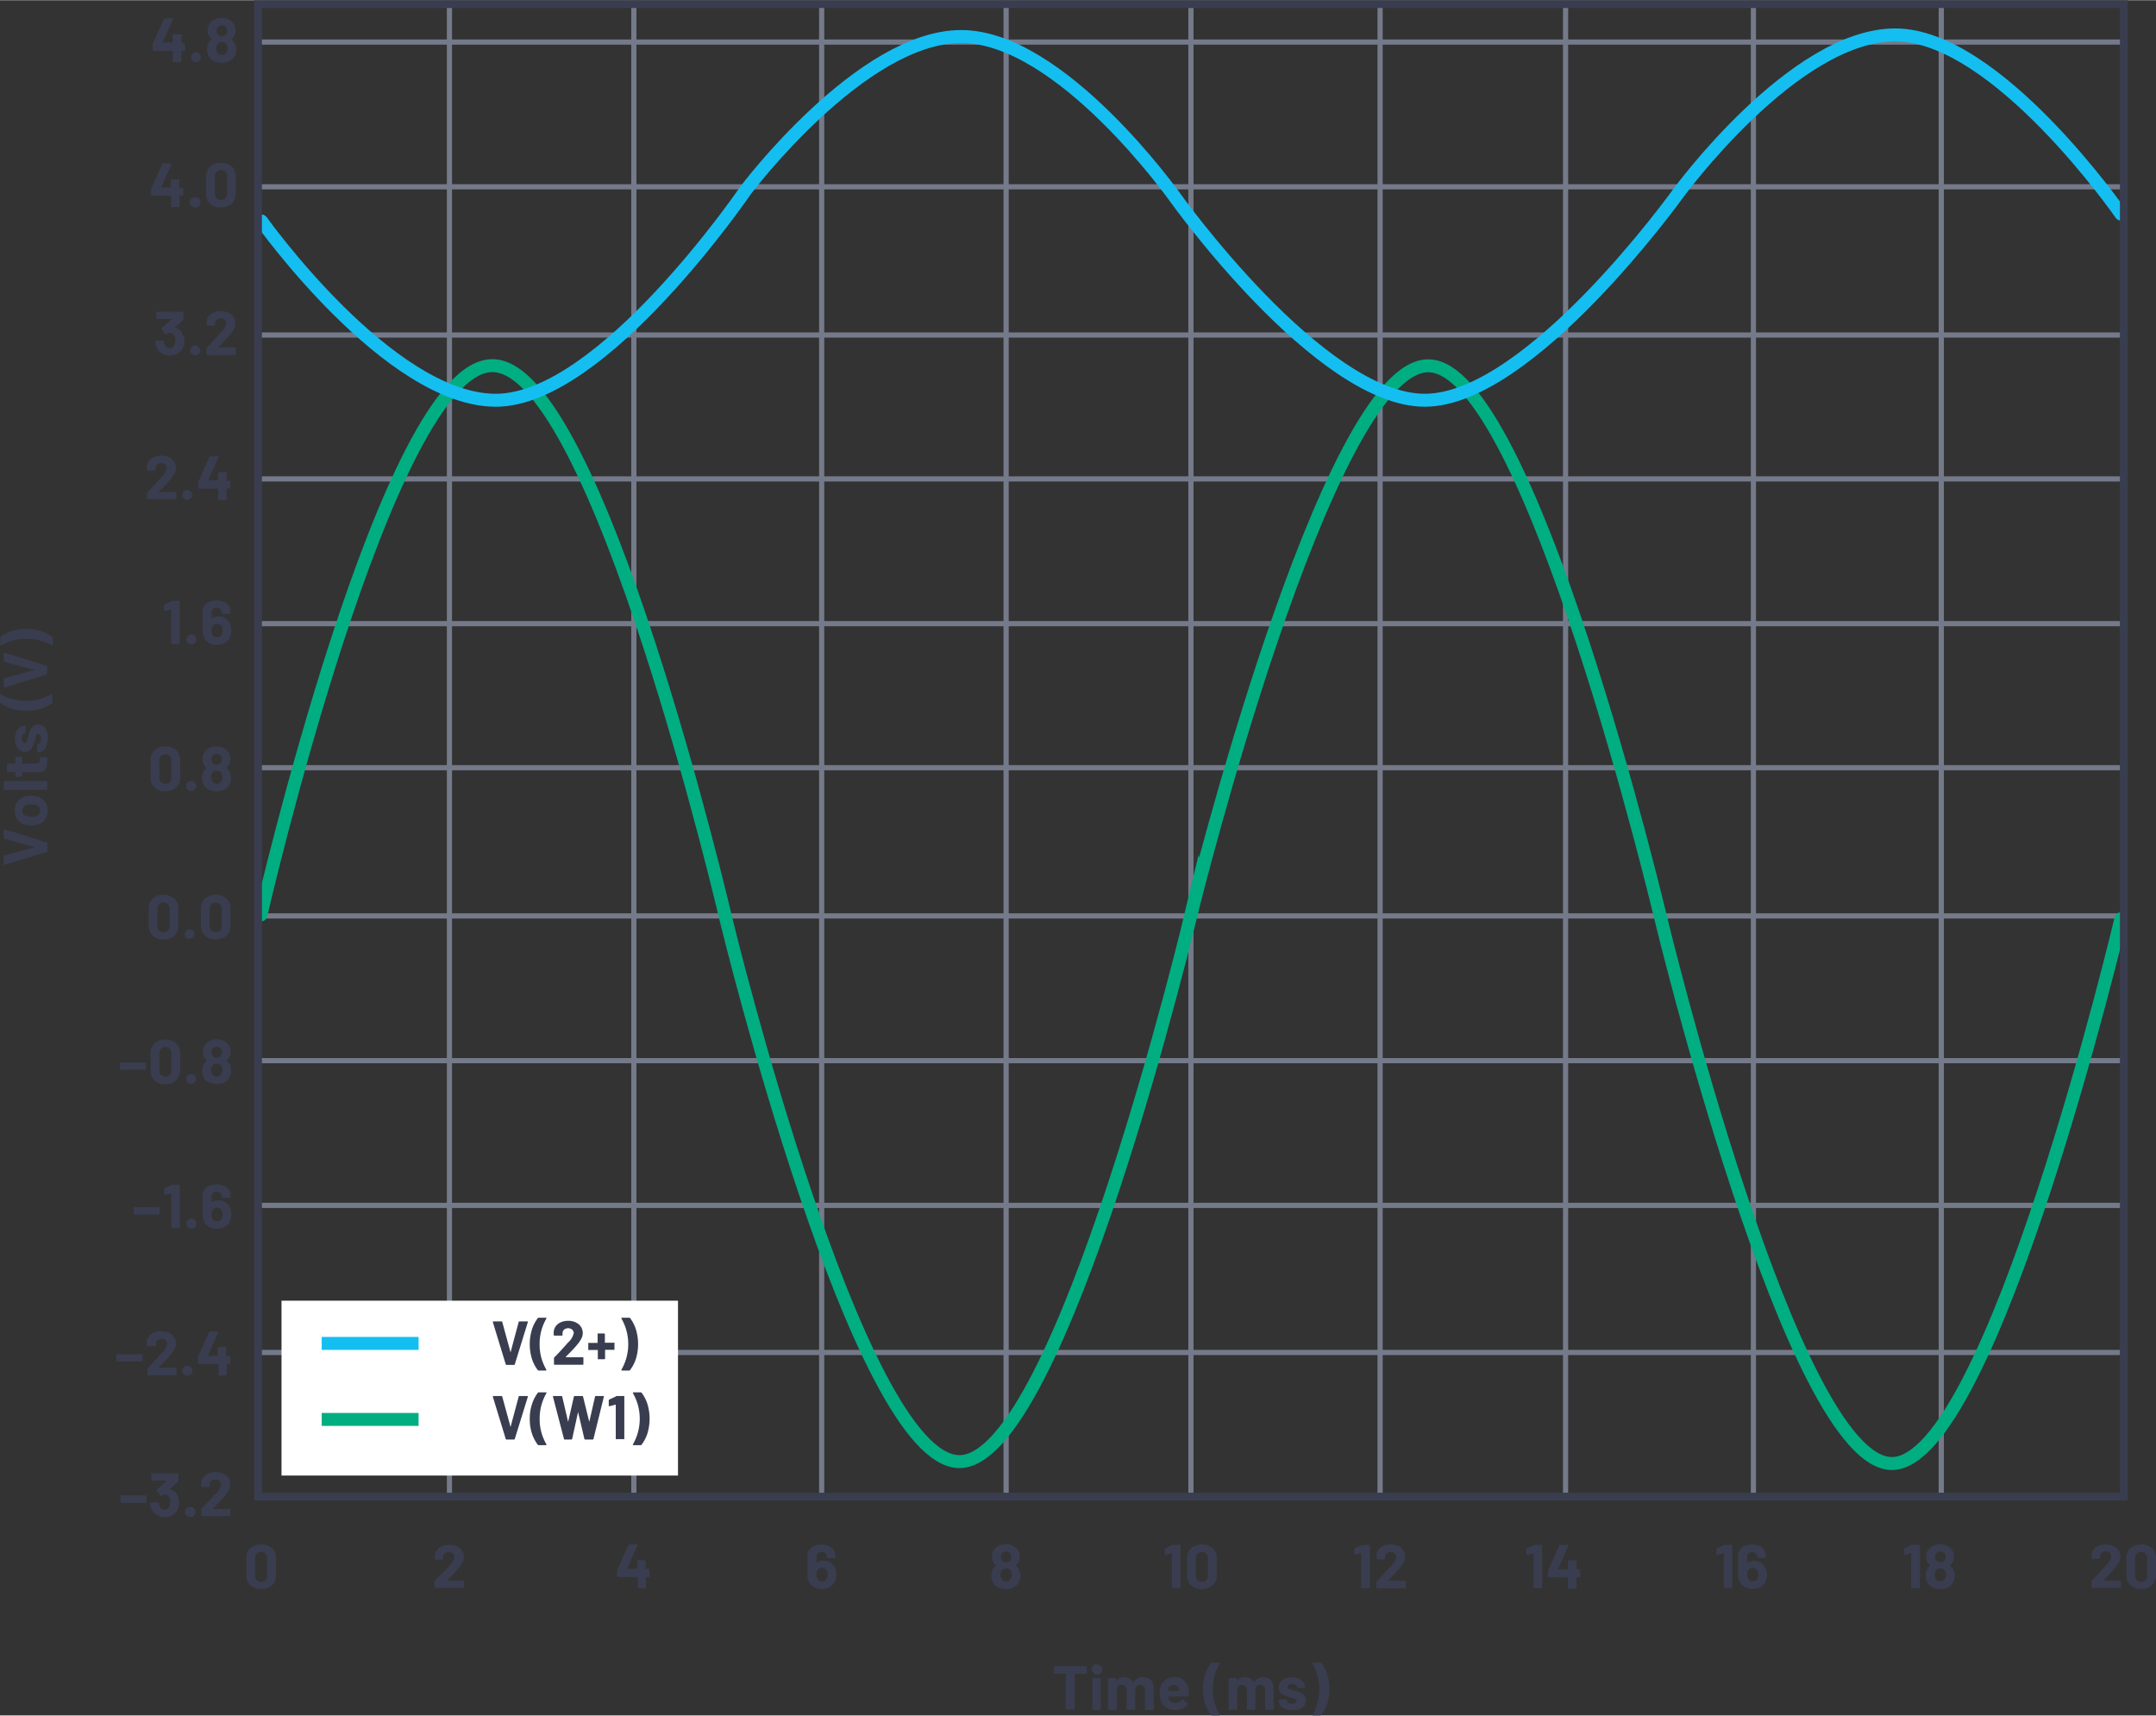 <svg id="a08f77f9-2800-4776-9813-c4ce403f65c9" data-name="Layer 1" xmlns="http://www.w3.org/2000/svg" width="5.78in" height="4.6in" viewBox="0 0 416 330.98"><rect x="0" y="0" width="416" height="330.98" fill="#333333" stroke="none"/><line x1="86.72" y1="288.75" x2="86.72" y2="0.65" fill="none" stroke="#757a8b" stroke-miterlimit="10"/><line x1="229.79" y1="288.75" x2="229.79" y2="0.65" fill="none" stroke="#757a8b" stroke-miterlimit="10"/><line x1="302.08" y1="288.75" x2="302.08" y2="0.65" fill="none" stroke="#757a8b" stroke-miterlimit="10"/><line x1="409.79" y1="232.56" x2="49.79" y2="232.56" fill="none" stroke="#757a8b" stroke-miterlimit="10"/><line x1="409.79" y1="64.6" x2="49.79" y2="64.6" fill="none" stroke="#757a8b" stroke-miterlimit="10"/><line x1="409.79" y1="120.3" x2="49.79" y2="120.3" fill="none" stroke="#757a8b" stroke-miterlimit="10"/><path d="M26.9,234.27a.14.14,0,0,1,0-.1V233a.14.14,0,0,1,0-.1.12.12,0,0,1,.1,0h4.74a.14.14,0,0,1,.14.14v1.17a.14.14,0,0,1-.14.14H27A.12.12,0,0,1,26.9,234.27Z" transform="translate(-1.09)" fill="#393d4f"/><path d="M34.2,228.59h1.45a.14.14,0,0,1,.14.14v8.11a.15.15,0,0,1,0,.11.18.18,0,0,1-.1,0H34.24a.18.18,0,0,1-.1,0,.15.15,0,0,1,0-.11v-6.57s0,0,0-.05,0,0,0,0l-1.19.32h-.05c-.07,0-.11,0-.11-.13l0-1a.16.16,0,0,1,.11-.17l1.26-.59A.42.42,0,0,1,34.2,228.59Z" transform="translate(-1.09)" fill="#393d4f"/><path d="M37.35,236.77a1,1,0,0,1,0-1.37.94.94,0,0,1,.68-.26.89.89,0,0,1,.95,1,.93.93,0,0,1-.27.68,1,1,0,0,1-1.35,0Z" transform="translate(-1.09)" fill="#393d4f"/><path d="M45.75,234.3a3.13,3.13,0,0,1-.23,1.25,2.38,2.38,0,0,1-1,1.11,2.84,2.84,0,0,1-1.56.41,2.92,2.92,0,0,1-1.59-.42,2.44,2.44,0,0,1-1-1.19,3.13,3.13,0,0,1-.21-1.17v-3.61a2,2,0,0,1,.34-1.15,2.27,2.27,0,0,1,1-.77,3.48,3.48,0,0,1,1.41-.27,3.33,3.33,0,0,1,1.38.27,2.13,2.13,0,0,1,.93.76,1.94,1.94,0,0,1,.33,1.12V231a.18.18,0,0,1,0,.1.15.15,0,0,1-.11,0H44a.14.14,0,0,1-.14-.14v-.11a.87.87,0,0,0-.27-.66.9.9,0,0,0-.68-.27,1,1,0,0,0-.73.27.9.9,0,0,0-.28.69V232s0,0,0,0a0,0,0,0,0,0,0,2,2,0,0,1,1.31-.42,2.53,2.53,0,0,1,1.29.33,2.21,2.21,0,0,1,.89.95A2.82,2.82,0,0,1,45.75,234.3Zm-1.69,0a1.47,1.47,0,0,0-.19-.79,1,1,0,0,0-.88-.48.94.94,0,0,0-.9.49,1.62,1.62,0,0,0-.18.81,1.49,1.49,0,0,0,.16.73,1,1,0,0,0,1.81,0A1.5,1.5,0,0,0,44.06,234.32Z" transform="translate(-1.09)" fill="#393d4f"/><line x1="409.79" y1="204.63" x2="49.79" y2="204.63" fill="none" stroke="#757a8b" stroke-miterlimit="10"/><path d="M24.25,206.34a.21.21,0,0,1,0-.11v-1.16a.18.18,0,0,1,0-.1.15.15,0,0,1,.11,0H29.1a.14.14,0,0,1,.14.14v1.16a.15.15,0,0,1,0,.11.13.13,0,0,1-.1,0H24.36A.15.15,0,0,1,24.25,206.34Z" transform="translate(-1.09)" fill="#393d4f"/><path d="M30.9,208.45a2.62,2.62,0,0,1-.77-2v-3.17a2.58,2.58,0,0,1,.77-2,2.87,2.87,0,0,1,2.08-.73,2.94,2.94,0,0,1,2.1.73,2.62,2.62,0,0,1,.77,2v3.17a2.66,2.66,0,0,1-.77,2,2.94,2.94,0,0,1-2.1.74A2.87,2.87,0,0,1,30.9,208.45Zm2.94-1a1.22,1.22,0,0,0,.32-.88v-3.3a1.22,1.22,0,0,0-.32-.88A1.14,1.14,0,0,0,33,202a1.11,1.11,0,0,0-.84.33,1.22,1.22,0,0,0-.32.88v3.3a1.22,1.22,0,0,0,.32.88,1.11,1.11,0,0,0,.84.33A1.14,1.14,0,0,0,33.84,207.4Z" transform="translate(-1.09)" fill="#393d4f"/><path d="M37.3,208.83a.91.91,0,0,1-.27-.68.94.94,0,0,1,.26-.68.93.93,0,0,1,.69-.26.95.95,0,1,1-.68,1.62Z" transform="translate(-1.09)" fill="#393d4f"/><path d="M45.69,206.59a2.42,2.42,0,0,1-.3,1.24,2.28,2.28,0,0,1-1,1,3.52,3.52,0,0,1-3,0,2.25,2.25,0,0,1-1-1,2.82,2.82,0,0,1,0-2.47,1.66,1.66,0,0,1,.6-.69s0,0,0-.08a1.89,1.89,0,0,1-.5-.58,2.16,2.16,0,0,1-.27-1.08,2.2,2.2,0,0,1,.48-1.44,2.25,2.25,0,0,1,.93-.72,3.33,3.33,0,0,1,2.58,0,2.55,2.55,0,0,1,.92.72,2.31,2.31,0,0,1,.48,1.44,2,2,0,0,1-.32,1.12,2.06,2.06,0,0,1-.49.53s0,.06,0,.08a1.75,1.75,0,0,1,.63.71A2.77,2.77,0,0,1,45.69,206.59Zm-1.7-.15a1.54,1.54,0,0,0-.17-.75,1,1,0,0,0-.92-.5.92.92,0,0,0-.89.49,1.5,1.5,0,0,0-.18.78,1.43,1.43,0,0,0,.2.78,1.07,1.07,0,0,0,1.73,0A1.46,1.46,0,0,0,44,206.44ZM41.89,203a1.33,1.33,0,0,0,.15.63,1,1,0,0,0,.86.43,1,1,0,0,0,.87-.43,1.19,1.19,0,0,0,.16-.64,1.08,1.08,0,0,0-.12-.5.88.88,0,0,0-.36-.38,1.15,1.15,0,0,0-.57-.14,1,1,0,0,0-.52.14.89.89,0,0,0-.35.39A1.11,1.11,0,0,0,41.89,203Z" transform="translate(-1.09)" fill="#393d4f"/><line x1="409.79" y1="176.7" x2="49.79" y2="176.7" fill="none" stroke="#757a8b" stroke-miterlimit="10"/><path d="M30.55,180.51a2.66,2.66,0,0,1-.77-2v-3.16a2.59,2.59,0,0,1,.77-2,3.32,3.32,0,0,1,4.18,0,2.56,2.56,0,0,1,.77,2v3.16a2.62,2.62,0,0,1-.77,2,2.87,2.87,0,0,1-2.09.74A2.86,2.86,0,0,1,30.55,180.51Zm2.94-1a1.18,1.18,0,0,0,.32-.88v-3.3a1.18,1.18,0,0,0-.32-.88,1.26,1.26,0,0,0-1.7,0,1.22,1.22,0,0,0-.32.88v3.3a1.22,1.22,0,0,0,.32.88,1.26,1.26,0,0,0,1.7,0Z" transform="translate(-1.09)" fill="#393d4f"/><path d="M37,180.9a.95.95,0,0,1,.68-1.63.92.92,0,0,1,.95.95,1,1,0,0,1-1.63.68Z" transform="translate(-1.09)" fill="#393d4f"/><path d="M40.63,180.51a2.66,2.66,0,0,1-.77-2v-3.16a2.59,2.59,0,0,1,.77-2,3.32,3.32,0,0,1,4.18,0,2.56,2.56,0,0,1,.77,2v3.16a2.62,2.62,0,0,1-.77,2,3.32,3.32,0,0,1-4.18,0Zm2.94-1a1.18,1.18,0,0,0,.32-.88v-3.3a1.18,1.18,0,0,0-.32-.88,1.26,1.26,0,0,0-1.7,0,1.22,1.22,0,0,0-.32.88v3.3a1.22,1.22,0,0,0,.32.88,1.26,1.26,0,0,0,1.7,0Z" transform="translate(-1.09)" fill="#393d4f"/><line x1="409.79" y1="148.1" x2="49.79" y2="148.1" fill="none" stroke="#757a8b" stroke-miterlimit="10"/><path d="M30.9,151.92a2.65,2.65,0,0,1-.77-2v-3.17a2.58,2.58,0,0,1,.77-2A2.87,2.87,0,0,1,33,144a2.94,2.94,0,0,1,2.1.73,2.62,2.62,0,0,1,.77,2v3.17a2.69,2.69,0,0,1-.77,2,2.94,2.94,0,0,1-2.1.73A2.87,2.87,0,0,1,30.9,151.92Zm2.94-1a1.22,1.22,0,0,0,.32-.88v-3.3a1.22,1.22,0,0,0-.32-.88,1.14,1.14,0,0,0-.86-.33,1.11,1.11,0,0,0-.84.33,1.22,1.22,0,0,0-.32.88V150a1.22,1.22,0,0,0,.32.88,1.11,1.11,0,0,0,.84.33A1.14,1.14,0,0,0,33.84,150.87Z" transform="translate(-1.09)" fill="#393d4f"/><path d="M37.3,152.3a.95.95,0,0,1,.68-1.63.91.91,0,0,1,.68.27.89.89,0,0,1,.26.68.93.93,0,0,1-.27.68,1,1,0,0,1-1.35,0Z" transform="translate(-1.09)" fill="#393d4f"/><path d="M45.69,150.06a2.45,2.45,0,0,1-.3,1.24,2.2,2.2,0,0,1-1,1,3.09,3.09,0,0,1-1.53.36,3.36,3.36,0,0,1-1.51-.34,2.25,2.25,0,0,1-1-1,2.73,2.73,0,0,1-.29-1.24,2.78,2.78,0,0,1,.28-1.24,1.63,1.63,0,0,1,.6-.68s0,0,0-.08a1.89,1.89,0,0,1-.5-.58,2.16,2.16,0,0,1-.27-1.08,2.2,2.2,0,0,1,.48-1.44,2.35,2.35,0,0,1,.93-.73,3.19,3.19,0,0,1,1.29-.25,2.92,2.92,0,0,1,1.29.26,2.55,2.55,0,0,1,.92.72,2.31,2.31,0,0,1,.48,1.44,2,2,0,0,1-.81,1.64s0,.06,0,.09a1.75,1.75,0,0,1,.63.71A2.74,2.74,0,0,1,45.69,150.06Zm-1.7-.15a1.54,1.54,0,0,0-.17-.75,1,1,0,0,0-.92-.5.92.92,0,0,0-.89.49,1.5,1.5,0,0,0-.18.78,1.46,1.46,0,0,0,.2.78,1,1,0,0,0,.88.46.94.94,0,0,0,.85-.42A1.46,1.46,0,0,0,44,149.91Zm-2.1-3.46a1.26,1.26,0,0,0,.15.62,1,1,0,0,0,.86.44,1,1,0,0,0,.87-.44,1.24,1.24,0,0,0,0-1.14.86.86,0,0,0-.36-.37,1,1,0,0,0-.57-.14,1,1,0,0,0-.52.14A.89.89,0,0,0,42,146,1.08,1.08,0,0,0,41.89,146.45Z" transform="translate(-1.09)" fill="#393d4f"/><line x1="409.79" y1="260.94" x2="49.79" y2="260.94" fill="none" stroke="#757a8b" stroke-miterlimit="10"/><path d="M23.61,262.65a.16.16,0,0,1-.05-.11v-1.16a.14.14,0,0,1,.05-.1.12.12,0,0,1,.1,0h4.74a.14.14,0,0,1,.14.14v1.16a.15.15,0,0,1,0,.11.13.13,0,0,1-.1,0H23.71A.12.12,0,0,1,23.61,262.65Z" transform="translate(-1.09)" fill="#393d4f"/><path d="M31.71,263.89s0,0,.05,0H35a.18.18,0,0,1,.15.15v1.16a.14.14,0,0,1,0,.1.12.12,0,0,1-.1.05h-5.4a.14.14,0,0,1-.1-.05.13.13,0,0,1,0-.1v-1.1a.23.23,0,0,1,.07-.18c.39-.39.79-.8,1.2-1.26l.77-.84c.22-.27.45-.52.68-.76a3.46,3.46,0,0,0,1.09-1.8.89.89,0,0,0-.3-.69,1.26,1.26,0,0,0-1.56,0,.92.92,0,0,0-.3.72v.3a.14.14,0,0,1-.14.14H29.56a.14.14,0,0,1-.14-.14V259a2,2,0,0,1,.41-1.14,2.38,2.38,0,0,1,1-.77,3.57,3.57,0,0,1,1.38-.26,3.31,3.31,0,0,1,1.49.32,2.45,2.45,0,0,1,1,.85,2.24,2.24,0,0,1,.34,1.21,2.36,2.36,0,0,1-.25,1,5.77,5.77,0,0,1-.76,1.14c-.25.31-.51.62-.8.92s-.72.74-1.29,1.32l-.18.18S31.7,263.87,31.71,263.89Z" transform="translate(-1.09)" fill="#393d4f"/><path d="M36.53,265.14a.91.91,0,0,1-.27-.68.89.89,0,0,1,1-.94.91.91,0,0,1,.95.94.91.91,0,0,1-.27.68,1,1,0,0,1-1.36,0Z" transform="translate(-1.09)" fill="#393d4f"/><path d="M45.54,261.75a.13.13,0,0,1,0,.1v1.21a.12.12,0,0,1,0,.1.14.14,0,0,1-.1,0h-.52a.05.05,0,0,0-.06.06v2a.13.13,0,0,1,0,.1.14.14,0,0,1-.1.05h-1.4a.16.16,0,0,1-.11-.05.18.18,0,0,1,0-.1v-2a.05.05,0,0,0-.06-.06H39.43a.18.18,0,0,1-.15-.15v-1a.74.74,0,0,1,0-.18l2.16-4.85a.18.18,0,0,1,.17-.11h1.5a.13.13,0,0,1,.11.05.13.13,0,0,1,0,.12l-2,4.5a0,0,0,0,0,0,.05s0,0,0,0h1.82a.05.05,0,0,0,.06-.06v-1.49a.15.15,0,0,1,0-.1.16.16,0,0,1,.11-.05h1.4a.14.14,0,0,1,.1.05.12.12,0,0,1,0,.1v1.49a.05.05,0,0,0,.06.06h.52A.13.13,0,0,1,45.54,261.75Z" transform="translate(-1.09)" fill="#393d4f"/><path d="M34.2,115.9h1.45a.18.18,0,0,1,.1,0,.15.15,0,0,1,0,.11v8.11a.14.14,0,0,1-.14.14H34.24a.14.14,0,0,1-.14-.14v-6.58a.17.17,0,0,0,0,0s0,0,0,0l-1.19.33h-.05c-.07,0-.11,0-.11-.13l0-1a.15.15,0,0,1,.11-.16l1.26-.59A.3.3,0,0,1,34.2,115.9Z" transform="translate(-1.09)" fill="#393d4f"/><path d="M37.35,124.08a.93.93,0,0,1-.27-.68.91.91,0,0,1,.94-1,.93.93,0,0,1,.69.27.94.94,0,0,1,.26.68.93.93,0,0,1-.27.68,1,1,0,0,1-1.35,0Z" transform="translate(-1.09)" fill="#393d4f"/><path d="M45.75,121.61a3.1,3.1,0,0,1-.23,1.25,2.4,2.4,0,0,1-1,1.12,3.16,3.16,0,0,1-3.15,0,2.42,2.42,0,0,1-1-1.18,3.18,3.18,0,0,1-.21-1.18V118a2,2,0,0,1,.34-1.15,2.25,2.25,0,0,1,1-.76,3.48,3.48,0,0,1,1.41-.27,3.33,3.33,0,0,1,1.38.27,2.18,2.18,0,0,1,.93.75,2,2,0,0,1,.33,1.12v.34a.18.18,0,0,1,0,.1.15.15,0,0,1-.11,0H44a.14.14,0,0,1-.14-.14v-.11a.9.9,0,0,0-.27-.66.93.93,0,0,0-.68-.26,1,1,0,0,0-.73.27.9.9,0,0,0-.28.69v1.13a.05.05,0,0,0,0,0s0,0,0,0a2,2,0,0,1,1.31-.42,2.53,2.53,0,0,1,1.29.33,2.27,2.27,0,0,1,.89,1A2.82,2.82,0,0,1,45.75,121.61Zm-1.69,0a1.45,1.45,0,0,0-.19-.79,1,1,0,0,0-.88-.48.92.92,0,0,0-.9.49,1.58,1.58,0,0,0-.18.8,1.49,1.49,0,0,0,.16.73,1,1,0,0,0,1.81,0A1.46,1.46,0,0,0,44.06,121.64Z" transform="translate(-1.09)" fill="#393d4f"/><line x1="409.79" y1="92.37" x2="49.79" y2="92.37" fill="none" stroke="#757a8b" stroke-miterlimit="10"/><path d="M31.71,94.89a.05.05,0,0,0,.05,0H35a.12.12,0,0,1,.1,0,.14.14,0,0,1,0,.1v1.17a.14.14,0,0,1,0,.1.12.12,0,0,1-.1,0h-5.4a.14.14,0,0,1-.14-.14V95.12a.24.24,0,0,1,.07-.18c.39-.38.79-.8,1.2-1.25s.66-.74.77-.85c.22-.26.45-.51.68-.75a3.46,3.46,0,0,0,1.09-1.8.89.89,0,0,0-.3-.69,1.26,1.26,0,0,0-1.56,0,.9.9,0,0,0-.3.71v.3a.14.14,0,0,1-.14.14H29.56a.14.14,0,0,1-.14-.14v-.56a2,2,0,0,1,.41-1.15,2.36,2.36,0,0,1,1-.76,3.4,3.4,0,0,1,1.38-.27,3.31,3.31,0,0,1,1.49.32,2.39,2.39,0,0,1,1,.86,2.18,2.18,0,0,1,.34,1.2,2.33,2.33,0,0,1-.25,1A5.77,5.77,0,0,1,34,92.42c-.25.31-.51.62-.8.93L31.9,94.67l-.18.18S31.7,94.88,31.71,94.89Z" transform="translate(-1.09)" fill="#393d4f"/><path d="M36.53,96.15a.95.95,0,0,1,.68-1.63.92.92,0,0,1,.95,1,1,1,0,0,1-1.63.68Z" transform="translate(-1.09)" fill="#393d4f"/><path d="M45.54,92.75a.13.13,0,0,1,0,.1v1.22a.14.14,0,0,1-.14.14h-.52a.05.05,0,0,0-.06.06v2a.14.14,0,0,1-.14.14h-1.4a.15.15,0,0,1-.11,0,.18.18,0,0,1,0-.1v-2a.05.05,0,0,0-.06-.06H39.43a.12.12,0,0,1-.1,0,.14.14,0,0,1,0-.1v-1a.74.74,0,0,1,0-.18l2.16-4.85a.18.18,0,0,1,.17-.11h1.5a.12.12,0,0,1,.11,0,.14.14,0,0,1,0,.13l-2,4.5a0,0,0,0,0,0,0l0,0h1.82a.05.05,0,0,0,.06-.06V91.16a.18.18,0,0,1,0-.1.15.15,0,0,1,.11,0h1.4a.14.14,0,0,1,.14.14v1.49a.05.05,0,0,0,.06.06h.52A.13.13,0,0,1,45.54,92.75Z" transform="translate(-1.09)" fill="#393d4f"/><path d="M36.67,65.74a3.16,3.16,0,0,1-.22,1.2,2.38,2.38,0,0,1-1,1.2,3,3,0,0,1-1.6.43,2.82,2.82,0,0,1-1.61-.46,2.5,2.5,0,0,1-1-1.23,3.69,3.69,0,0,1-.19-1,.13.13,0,0,1,.15-.15h1.41a.13.13,0,0,1,.15.15,2.09,2.09,0,0,0,.13.59,1,1,0,0,0,.35.48,1,1,0,0,0,.58.18.93.93,0,0,0,.93-.59,2,2,0,0,0,.17-.84,2.08,2.08,0,0,0-.18-.93,1,1,0,0,0-.93-.56.56.56,0,0,0-.27.08,2.15,2.15,0,0,0-.35.22.21.21,0,0,1-.1,0s-.08,0-.11-.08l-.7-1a.14.14,0,0,1,0-.09.21.21,0,0,1,.05-.12l1.91-1.66a.17.17,0,0,0,0-.05,0,0,0,0,0-.05,0H31.41a.14.14,0,0,1-.14-.14V60.22a.15.15,0,0,1,0-.11.18.18,0,0,1,.1,0h5a.18.18,0,0,1,.1,0,.15.15,0,0,1,0,.11v1.32a.29.29,0,0,1-.08.18l-1.57,1.44s0,0,0,0,0,0,0,0a2,2,0,0,1,1.49,1.23A3.21,3.21,0,0,1,36.67,65.74Z" transform="translate(-1.09)" fill="#393d4f"/><path d="M38.07,68.25a.95.95,0,0,1,.68-1.63.91.91,0,0,1,.68.27.89.89,0,0,1,.26.68.93.93,0,0,1-.27.68,1,1,0,0,1-1.35,0Z" transform="translate(-1.09)" fill="#393d4f"/><path d="M43.21,67a.06.06,0,0,0,0,0h3.25a.14.14,0,0,1,.14.14v1.17a.14.14,0,0,1-.14.14h-5.4a.14.14,0,0,1-.14-.14V67.22A.24.24,0,0,1,41,67c.39-.38.79-.8,1.2-1.25l.77-.85c.22-.26.45-.51.68-.75a3.46,3.46,0,0,0,1.09-1.8.89.89,0,0,0-.3-.69,1.26,1.26,0,0,0-1.56,0,.91.91,0,0,0-.3.71v.3a.12.12,0,0,1,0,.1.14.14,0,0,1-.1,0H41.06a.14.14,0,0,1-.1,0,.12.12,0,0,1,0-.1v-.56A2,2,0,0,1,41.33,61a2.31,2.31,0,0,1,1-.76A3.4,3.4,0,0,1,43.7,60a3.26,3.26,0,0,1,1.48.31,2.5,2.5,0,0,1,1,.86,2.26,2.26,0,0,1,.34,1.2,2.47,2.47,0,0,1-.25,1,5.24,5.24,0,0,1-.76,1.14c-.25.32-.52.62-.8.93L43.4,66.77l-.18.18A0,0,0,0,0,43.21,67Z" transform="translate(-1.09)" fill="#393d4f"/><line x1="409.79" y1="36" x2="49.79" y2="36" fill="none" stroke="#757a8b" stroke-miterlimit="10"/><path d="M36.46,36.25a.15.15,0,0,1,0,.11v1.21a.14.14,0,0,1-.14.14h-.52a.05.05,0,0,0-.06.06v2a.14.14,0,0,1-.14.14H34.23a.14.14,0,0,1-.14-.14v-2a.05.05,0,0,0-.06-.06H30.35a.15.15,0,0,1-.11,0,.18.18,0,0,1,0-.1v-1a.45.45,0,0,1,0-.18l2.16-4.85a.18.18,0,0,1,.17-.11h1.5a.13.13,0,0,1,.11.05s0,.06,0,.12l-2,4.5a0,0,0,0,0,0,0s0,0,0,0H34a.05.05,0,0,0,.06-.06V34.67a.14.14,0,0,1,0-.11.18.18,0,0,1,.1,0h1.41a.18.18,0,0,1,.1,0,.14.14,0,0,1,0,.11v1.48a.05.05,0,0,0,.06.06h.52A.18.18,0,0,1,36.46,36.25Z" transform="translate(-1.09)" fill="#393d4f"/><path d="M38,39.65a.91.91,0,0,1-.27-.68.94.94,0,0,1,.26-.68.93.93,0,0,1,.69-.27A1,1,0,1,1,38,39.65Z" transform="translate(-1.09)" fill="#393d4f"/><path d="M41.63,39.27a2.65,2.65,0,0,1-.77-2V34.09a2.58,2.58,0,0,1,.77-2,2.87,2.87,0,0,1,2.08-.73,2.94,2.94,0,0,1,2.1.73,2.62,2.62,0,0,1,.77,2v3.17a2.69,2.69,0,0,1-.77,2,2.94,2.94,0,0,1-2.1.73A2.87,2.87,0,0,1,41.63,39.27Zm2.94-1.05a1.22,1.22,0,0,0,.32-.88V34a1.22,1.22,0,0,0-.32-.88,1.14,1.14,0,0,0-.86-.33,1.11,1.11,0,0,0-.84.33,1.22,1.22,0,0,0-.32.88v3.3a1.22,1.22,0,0,0,.32.88,1.11,1.11,0,0,0,.84.33A1.14,1.14,0,0,0,44.57,38.22Z" transform="translate(-1.09)" fill="#393d4f"/><line x1="409.79" y1="8.07" x2="49.79" y2="8.07" fill="none" stroke="#757a8b" stroke-miterlimit="10"/><path d="M36.81,8.32a.13.13,0,0,1,0,.1V9.64a.14.14,0,0,1-.14.14h-.52a.05.05,0,0,0-.06.06v2a.14.14,0,0,1-.14.14H34.58a.14.14,0,0,1-.14-.14v-2a.05.05,0,0,0-.06-.06H30.69a.14.14,0,0,1-.14-.14v-1a.45.45,0,0,1,0-.18l2.16-4.85a.16.16,0,0,1,.16-.11h1.5c.06,0,.1,0,.12,0s0,.07,0,.13l-2,4.5a0,0,0,0,0,0,0l0,0h1.83a.05.05,0,0,0,.06-.06V6.73a.14.14,0,0,1,.14-.14H36a.14.14,0,0,1,.14.14V8.22a.05.05,0,0,0,.06.06h.52A.13.13,0,0,1,36.81,8.32Z" transform="translate(-1.09)" fill="#393d4f"/><path d="M38.3,11.72A.93.93,0,0,1,38,11a.89.89,0,0,1,.26-.68.91.91,0,0,1,.68-.27,1,1,0,0,1,.68,1.63,1,1,0,0,1-1.35,0Z" transform="translate(-1.09)" fill="#393d4f"/><path d="M46.69,9.48a2.45,2.45,0,0,1-.3,1.24,2.31,2.31,0,0,1-1,1,3.09,3.09,0,0,1-1.53.36,3.3,3.3,0,0,1-1.52-.35,2.18,2.18,0,0,1-1-1,2.54,2.54,0,0,1-.29-1.23,2.91,2.91,0,0,1,.27-1.24,1.71,1.71,0,0,1,.6-.68s0,0,0-.09a1.84,1.84,0,0,1-.49-.57,2.16,2.16,0,0,1-.27-1.08,2.2,2.2,0,0,1,.48-1.44,2.27,2.27,0,0,1,.93-.73,3.13,3.13,0,0,1,1.29-.26,3,3,0,0,1,1.29.27,2.25,2.25,0,0,1,.91.72,2.27,2.27,0,0,1,.48,1.44,2,2,0,0,1-.31,1.11,1.91,1.91,0,0,1-.49.53.06.06,0,0,0,0,.09,1.7,1.7,0,0,1,.62.7A2.66,2.66,0,0,1,46.69,9.48ZM45,9.32a1.53,1.53,0,0,0-.17-.74,1,1,0,0,0-.93-.5.91.91,0,0,0-.88.49,1.5,1.5,0,0,0-.18.78,1.37,1.37,0,0,0,.2.78,1.08,1.08,0,0,0,1.73,0A1.42,1.42,0,0,0,45,9.32Zm-2.1-3.45a1.26,1.26,0,0,0,.15.62.94.94,0,0,0,.85.43,1,1,0,0,0,.88-.43,1.25,1.25,0,0,0,.16-.63,1.13,1.13,0,0,0-.12-.51A.94.94,0,0,0,44.45,5a1.14,1.14,0,0,0-.57-.13,1,1,0,0,0-.52.13.94.94,0,0,0-.35.39A1.13,1.13,0,0,0,42.89,5.87Z" transform="translate(-1.09)" fill="#393d4f"/><path d="M24.39,289.91a.16.16,0,0,1-.05-.11v-1.16a.14.14,0,0,1,.05-.1.12.12,0,0,1,.1,0h4.74a.14.14,0,0,1,.14.14v1.16a.15.15,0,0,1,0,.11.13.13,0,0,1-.1,0H24.49A.12.12,0,0,1,24.39,289.91Z" transform="translate(-1.09)" fill="#393d4f"/><path d="M35.67,289.89a3.36,3.36,0,0,1-.21,1.2,2.45,2.45,0,0,1-1,1.2,2.9,2.9,0,0,1-1.6.43,2.78,2.78,0,0,1-1.6-.46,2.5,2.5,0,0,1-1-1.23,3.3,3.3,0,0,1-.2-1c0-.1,0-.14.15-.14h1.41c.1,0,.15,0,.15.14a2,2,0,0,0,.13.59.92.92,0,0,0,.35.48,1,1,0,0,0,.59.18.93.93,0,0,0,.92-.59,2,2,0,0,0,.17-.84,2,2,0,0,0-.18-.92,1,1,0,0,0-.93-.57.59.59,0,0,0-.27.08c-.1.05-.21.13-.35.22a.13.13,0,0,1-.1,0,.1.1,0,0,1-.1-.07l-.71-1a.11.11,0,0,1,0-.08.17.17,0,0,1,.05-.12l1.91-1.67a.06.06,0,0,0,0-.05l0,0H30.42a.16.16,0,0,1-.11-.05.15.15,0,0,1,0-.1v-1.16a.15.15,0,0,1,0-.1.16.16,0,0,1,.11,0h5a.14.14,0,0,1,.1,0,.12.12,0,0,1,0,.1v1.32a.24.24,0,0,1-.08.18l-1.57,1.44a.06.06,0,0,0,0,.05s0,0,0,0a2,2,0,0,1,1.49,1.24A3.16,3.16,0,0,1,35.67,289.89Z" transform="translate(-1.09)" fill="#393d4f"/><path d="M37.07,292.4a.91.91,0,0,1-.27-.68.89.89,0,0,1,1-.94.91.91,0,0,1,1,.94.91.91,0,0,1-.27.68,1,1,0,0,1-1.36,0Z" transform="translate(-1.09)" fill="#393d4f"/><path d="M42.21,291.15s0,0,0,0h3.25a.15.15,0,0,1,.1,0,.16.16,0,0,1,0,.11v1.16a.14.14,0,0,1,0,.1.12.12,0,0,1-.1,0h-5.4a.14.14,0,0,1-.14-.14v-1.1a.23.23,0,0,1,.07-.18c.39-.39.79-.8,1.2-1.26s.66-.73.77-.84c.22-.27.45-.52.68-.76a3.46,3.46,0,0,0,1.09-1.8.89.89,0,0,0-.3-.69,1.26,1.26,0,0,0-1.56,0,.92.92,0,0,0-.3.72v.3a.14.14,0,0,1-.14.14H40.06a.14.14,0,0,1-.14-.14v-.57a2,2,0,0,1,.41-1.14,2.38,2.38,0,0,1,1-.77,3.57,3.57,0,0,1,1.38-.26,3.31,3.31,0,0,1,1.49.32,2.45,2.45,0,0,1,1,.85,2.23,2.23,0,0,1,.34,1.2,2.37,2.37,0,0,1-.25,1,5.77,5.77,0,0,1-.76,1.14c-.25.31-.51.62-.8.92s-.72.74-1.29,1.32l-.18.18S42.2,291.13,42.21,291.15Z" transform="translate(-1.09)" fill="#393d4f"/><path d="M49.38,305.88a2.68,2.68,0,0,1-.76-2V300.7a2.61,2.61,0,0,1,.76-2,3.37,3.37,0,0,1,4.19,0,2.62,2.62,0,0,1,.77,2v3.17a2.69,2.69,0,0,1-.77,2,3.37,3.37,0,0,1-4.19,0Zm2.95-1.05a1.22,1.22,0,0,0,.32-.88v-3.3a1.22,1.22,0,0,0-.32-.88,1.14,1.14,0,0,0-.86-.33,1.11,1.11,0,0,0-.84.33,1.18,1.18,0,0,0-.32.88V304a1.18,1.18,0,0,0,.32.88,1.11,1.11,0,0,0,.84.33A1.14,1.14,0,0,0,52.33,304.83Z" transform="translate(-1.09)" fill="#393d4f"/><path d="M227.31,298.08h1.46a.18.18,0,0,1,.1,0,.15.15,0,0,1,0,.11v8.11a.14.14,0,0,1-.14.14h-1.41a.14.14,0,0,1-.14-.14v-6.58a.09.09,0,0,0,0-.05s0,0,0,0L226,300h-.05c-.07,0-.11-.05-.11-.13l0-1a.15.15,0,0,1,.1-.16l1.26-.59A.3.3,0,0,1,227.31,298.08Z" transform="translate(-1.09)" fill="#393d4f"/><path d="M230.9,305.88a2.69,2.69,0,0,1-.77-2V300.7a2.62,2.62,0,0,1,.77-2,3.36,3.36,0,0,1,4.18,0,2.59,2.59,0,0,1,.78,2v3.17a2.66,2.66,0,0,1-.78,2,3.36,3.36,0,0,1-4.18,0Zm2.95-1.05a1.22,1.22,0,0,0,.32-.88v-3.3a1.22,1.22,0,0,0-.32-.88,1.27,1.27,0,0,0-1.71,0,1.21,1.21,0,0,0-.31.88V304a1.21,1.21,0,0,0,.31.88,1.27,1.27,0,0,0,1.71,0Z" transform="translate(-1.09)" fill="#393d4f"/><path d="M87.23,305l0,0h3.25a.13.13,0,0,1,.1,0,.14.14,0,0,1,.05.1v1.17a.14.14,0,0,1-.05.1.13.13,0,0,1-.1,0h-5.4a.14.14,0,0,1-.14-.14v-1.11a.24.24,0,0,1,.07-.18c.39-.38.79-.8,1.2-1.25L87,303c.22-.26.45-.51.68-.75a3.46,3.46,0,0,0,1.09-1.8.89.89,0,0,0-.3-.69,1.26,1.26,0,0,0-1.56,0,.91.91,0,0,0-.3.71v.3a.12.12,0,0,1,0,.1.14.14,0,0,1-.1.05H85.08a.14.14,0,0,1-.1-.05.12.12,0,0,1,0-.1v-.56a2,2,0,0,1,.41-1.15,2.44,2.44,0,0,1,1-.76,3.4,3.4,0,0,1,1.38-.26,3.31,3.31,0,0,1,1.49.31,2.47,2.47,0,0,1,1,.86,2.18,2.18,0,0,1,.34,1.2,2.33,2.33,0,0,1-.25,1,5.24,5.24,0,0,1-.76,1.14c-.25.32-.51.62-.8.93l-1.29,1.32-.18.18A0,0,0,0,0,87.23,305Z" transform="translate(-1.09)" fill="#393d4f"/><line x1="122.3" y1="288.75" x2="122.3" y2="0.65" fill="none" stroke="#757a8b" stroke-miterlimit="10"/><path d="M126.41,302.86a.16.16,0,0,1,0,.11v1.21a.14.14,0,0,1,0,.1.12.12,0,0,1-.1,0h-.51a.05.05,0,0,0-.06.06v2a.14.14,0,0,1,0,.1.12.12,0,0,1-.1,0h-1.4a.12.12,0,0,1-.1,0,.14.14,0,0,1,0-.1v-2a.05.05,0,0,0-.06-.06H120.3a.14.14,0,0,1-.14-.14v-1a.67.67,0,0,1,0-.18l2.16-4.85a.18.18,0,0,1,.17-.11H124a.14.14,0,0,1,.11,0,.14.14,0,0,1,0,.13l-2,4.5v.05l0,0H124a.05.05,0,0,0,.06-.06v-1.49a.14.14,0,0,1,0-.1.12.12,0,0,1,.1,0h1.4a.12.12,0,0,1,.1,0,.14.14,0,0,1,0,.1v1.49a.05.05,0,0,0,.06.06h.51A.15.15,0,0,1,126.41,302.86Z" transform="translate(-1.09)" fill="#393d4f"/><line x1="158.54" y1="288.75" x2="158.54" y2="0.65" fill="none" stroke="#757a8b" stroke-miterlimit="10"/><path d="M162.46,303.79a3.1,3.1,0,0,1-.23,1.25,2.4,2.4,0,0,1-1,1.12,3.16,3.16,0,0,1-3.15,0,2.42,2.42,0,0,1-1-1.18,3.18,3.18,0,0,1-.21-1.18v-3.61a2,2,0,0,1,.34-1.15,2.25,2.25,0,0,1,1-.76,3.48,3.48,0,0,1,1.41-.27,3.33,3.33,0,0,1,1.38.27,2.18,2.18,0,0,1,.93.75,2,2,0,0,1,.33,1.12v.34a.18.18,0,0,1,0,.1.15.15,0,0,1-.11,0h-1.4a.14.14,0,0,1-.14-.14v-.11a.9.9,0,0,0-.27-.66.93.93,0,0,0-.68-.26,1,1,0,0,0-.73.27.9.9,0,0,0-.28.69v1.13a.05.05,0,0,0,0,0s0,0,.05,0a2,2,0,0,1,1.31-.42,2.53,2.53,0,0,1,1.29.33,2.27,2.27,0,0,1,.89,1A2.82,2.82,0,0,1,162.46,303.79Zm-1.69,0a1.45,1.45,0,0,0-.19-.79,1,1,0,0,0-.88-.48.92.92,0,0,0-.9.49,1.58,1.58,0,0,0-.18.8,1.49,1.49,0,0,0,.16.73,1,1,0,0,0,1.81,0A1.46,1.46,0,0,0,160.77,303.82Z" transform="translate(-1.09)" fill="#393d4f"/><line x1="194.13" y1="288.75" x2="194.13" y2="0.65" fill="none" stroke="#757a8b" stroke-miterlimit="10"/><path d="M198,304a2.45,2.45,0,0,1-.3,1.24,2.22,2.22,0,0,1-1,1,3,3,0,0,1-1.53.36,3.39,3.39,0,0,1-1.51-.34,2.3,2.3,0,0,1-1-1,2.72,2.72,0,0,1-.28-1.24,2.91,2.91,0,0,1,.27-1.24,1.78,1.78,0,0,1,.6-.68s0,0,0-.08a2,2,0,0,1-.49-.58,2.17,2.17,0,0,1-.28-1.08,2.2,2.2,0,0,1,.48-1.44,2.5,2.5,0,0,1,.93-.73,3.19,3.19,0,0,1,1.29-.25,3,3,0,0,1,1.3.26,2.43,2.43,0,0,1,.91.72,2.31,2.31,0,0,1,.48,1.44,2,2,0,0,1-.31,1.12,2.21,2.21,0,0,1-.49.52s0,.06,0,.09a1.72,1.72,0,0,1,.62.71A2.62,2.62,0,0,1,198,304Zm-1.71-.15a1.54,1.54,0,0,0-.16-.75,1,1,0,0,0-.93-.5.93.93,0,0,0-.89.49,1.5,1.5,0,0,0-.18.78,1.38,1.38,0,0,0,.21.78.94.94,0,0,0,.87.46,1,1,0,0,0,.86-.42A1.46,1.46,0,0,0,196.3,303.87Zm-2.1-3.46a1.27,1.27,0,0,0,.16.62.94.94,0,0,0,.85.44,1,1,0,0,0,.88-.44,1.22,1.22,0,0,0,.15-.63,1.13,1.13,0,0,0-.12-.51.86.86,0,0,0-.36-.37,1,1,0,0,0-.56-.14.92.92,0,0,0-.52.14.85.85,0,0,0-.36.39A1.08,1.08,0,0,0,194.2,300.41Z" transform="translate(-1.09)" fill="#393d4f"/><line x1="266.29" y1="288.75" x2="266.29" y2="0.65" fill="none" stroke="#757a8b" stroke-miterlimit="10"/><path d="M263.88,298.08h1.45a.18.18,0,0,1,.1,0,.15.15,0,0,1,0,.11v8.11a.14.14,0,0,1-.14.14h-1.41a.14.14,0,0,1-.14-.14v-6.58l0-.05s0,0-.05,0l-1.19.33h0c-.07,0-.11-.05-.11-.13l0-1a.15.15,0,0,1,.11-.16l1.26-.59A.3.3,0,0,1,263.88,298.08Z" transform="translate(-1.09)" fill="#393d4f"/><path d="M268.93,305a.06.06,0,0,0,.05,0h3.25a.14.14,0,0,1,.14.14v1.17a.14.14,0,0,1-.14.14h-5.4a.12.12,0,0,1-.1,0,.14.14,0,0,1-.05-.1v-1.11a.25.25,0,0,1,.08-.18c.39-.38.79-.8,1.2-1.25l.76-.85q.34-.39.69-.75a3.46,3.46,0,0,0,1.09-1.8.89.89,0,0,0-.3-.69,1.26,1.26,0,0,0-1.56,0,.91.91,0,0,0-.3.71v.3a.12.12,0,0,1,0,.1.14.14,0,0,1-.1.05h-1.42a.14.14,0,0,1-.1-.05.12.12,0,0,1,0-.1v-.56A2.1,2.1,0,0,1,267,299a2.44,2.44,0,0,1,1-.76,3.48,3.48,0,0,1,1.39-.26,3.26,3.26,0,0,1,1.48.31,2.4,2.4,0,0,1,1,.86,2.19,2.19,0,0,1,.35,1.2,2.34,2.34,0,0,1-.26,1,5.17,5.17,0,0,1-.75,1.14c-.25.32-.52.62-.81.93s-.71.74-1.28,1.32l-.18.18S268.92,305,268.93,305Z" transform="translate(-1.09)" fill="#393d4f"/><path d="M297.09,298.08h1.45a.18.18,0,0,1,.1,0,.15.15,0,0,1,0,.11v8.11a.14.14,0,0,1-.14.14h-1.4a.15.15,0,0,1-.11,0,.18.18,0,0,1,0-.1v-6.58l0-.05s0,0-.05,0l-1.19.33h-.05c-.07,0-.1-.05-.1-.13l0-1a.16.16,0,0,1,.11-.16l1.26-.59A.3.3,0,0,1,297.09,298.08Z" transform="translate(-1.09)" fill="#393d4f"/><path d="M306,302.86a.15.15,0,0,1,0,.11v1.21a.14.14,0,0,1-.14.14h-.52a.05.05,0,0,0-.06.06v2a.14.14,0,0,1-.14.14h-1.41a.14.14,0,0,1-.14-.14v-2a.05.05,0,0,0-.06-.06H299.9a.15.15,0,0,1-.11,0,.18.18,0,0,1,0-.1v-1a.45.45,0,0,1,0-.18l2.16-4.85a.18.18,0,0,1,.17-.11h1.5a.16.16,0,0,1,.11,0s0,.07,0,.13l-2,4.5a0,0,0,0,0,0,.05l0,0h1.82a.05.05,0,0,0,.06-.06v-1.49a.14.14,0,0,1,.14-.14h1.41a.14.14,0,0,1,.14.14v1.49a.05.05,0,0,0,.06.06h.52A.18.18,0,0,1,306,302.86Z" transform="translate(-1.09)" fill="#393d4f"/><line x1="338.32" y1="288.75" x2="338.32" y2="0.65" fill="none" stroke="#757a8b" stroke-miterlimit="10"/><path d="M333.74,298.08h1.45a.14.14,0,0,1,.15.15v8.11a.18.18,0,0,1,0,.1.15.15,0,0,1-.11,0h-1.4a.14.14,0,0,1-.14-.14v-6.58a.09.09,0,0,0,0-.05,0,0,0,0,0-.05,0l-1.18.33h-.05c-.07,0-.11-.05-.11-.13l0-1a.16.16,0,0,1,.11-.16l1.26-.59A.3.3,0,0,1,333.74,298.08Z" transform="translate(-1.09)" fill="#393d4f"/><path d="M342.06,303.79a3.28,3.28,0,0,1-.23,1.25,2.46,2.46,0,0,1-1,1.12,2.93,2.93,0,0,1-1.56.41,3,3,0,0,1-1.6-.43,2.4,2.4,0,0,1-1-1.18,3.18,3.18,0,0,1-.22-1.18v-3.61a2,2,0,0,1,.35-1.15,2.13,2.13,0,0,1,.95-.76,3.46,3.46,0,0,1,1.4-.27,3.33,3.33,0,0,1,1.38.27,2.12,2.12,0,0,1,.93.75,1.87,1.87,0,0,1,.33,1.12v.34a.14.14,0,0,1-.14.14h-1.4a.12.12,0,0,1-.1,0,.14.14,0,0,1,0-.1v-.11a.93.93,0,0,0-.26-.66,1,1,0,0,0-.69-.26,1,1,0,0,0-.72.27.9.9,0,0,0-.28.69v1.13s0,0,0,0a.06.06,0,0,0,0,0,1.94,1.94,0,0,1,1.31-.42,2.53,2.53,0,0,1,1.29.33,2.34,2.34,0,0,1,.89,1A2.94,2.94,0,0,1,342.06,303.79Zm-1.69,0a1.44,1.44,0,0,0-.2-.79,1,1,0,0,0-.87-.48.92.92,0,0,0-.9.49,1.58,1.58,0,0,0-.18.8,1.49,1.49,0,0,0,.16.73.91.91,0,0,0,.91.53.94.94,0,0,0,.9-.53A1.46,1.46,0,0,0,340.37,303.82Z" transform="translate(-1.09)" fill="#393d4f"/><line x1="374.57" y1="288.75" x2="374.57" y2="0.65" fill="none" stroke="#757a8b" stroke-miterlimit="10"/><path d="M370,298.08h1.45a.18.18,0,0,1,.1,0,.15.15,0,0,1,0,.11v8.11a.14.14,0,0,1-.14.14H370a.14.14,0,0,1-.14-.14v-6.58l0-.05s0,0-.05,0l-1.19.33h-.05c-.07,0-.11-.05-.11-.13l0-1a.15.15,0,0,1,.11-.16l1.26-.59A.3.3,0,0,1,370,298.08Z" transform="translate(-1.09)" fill="#393d4f"/><path d="M378.27,304a2.45,2.45,0,0,1-.3,1.24,2.26,2.26,0,0,1-1,1,3.09,3.09,0,0,1-1.53.36,3.43,3.43,0,0,1-1.52-.34,2.28,2.28,0,0,1-1-1,2.6,2.6,0,0,1-.29-1.24,2.91,2.91,0,0,1,.27-1.24,1.78,1.78,0,0,1,.6-.68s0,0,0-.08a2,2,0,0,1-.49-.58,2.16,2.16,0,0,1-.27-1.08,2.2,2.2,0,0,1,.48-1.44,2.35,2.35,0,0,1,.93-.73,3.13,3.13,0,0,1,1.29-.25,2.94,2.94,0,0,1,1.29.26,2.43,2.43,0,0,1,.91.72,2.31,2.31,0,0,1,.48,1.44,2,2,0,0,1-.8,1.64s0,.06,0,.09a1.72,1.72,0,0,1,.62.71A2.62,2.62,0,0,1,378.27,304Zm-1.7-.15a1.54,1.54,0,0,0-.17-.75,1,1,0,0,0-.93-.5.91.91,0,0,0-.88.49,1.5,1.5,0,0,0-.18.78,1.37,1.37,0,0,0,.2.78,1.09,1.09,0,0,0,1.73,0A1.46,1.46,0,0,0,376.57,303.87Zm-2.1-3.46a1.26,1.26,0,0,0,.15.62,1,1,0,0,0,.85.44,1,1,0,0,0,.88-.44,1.23,1.23,0,0,0,.16-.63,1.13,1.13,0,0,0-.12-.51.86.86,0,0,0-.36-.37,1,1,0,0,0-.57-.14,1,1,0,0,0-.52.14.83.83,0,0,0-.35.39A1.08,1.08,0,0,0,374.47,300.41Z" transform="translate(-1.09)" fill="#393d4f"/><path d="M406.88,305l.05,0h3.25a.12.12,0,0,1,.1,0,.14.14,0,0,1,.05.1v1.17a.14.14,0,0,1-.05.1.12.12,0,0,1-.1,0h-5.4a.14.14,0,0,1-.14-.14v-1.11a.24.24,0,0,1,.07-.18c.39-.38.79-.8,1.2-1.25l.77-.85c.22-.26.45-.51.68-.75a3.46,3.46,0,0,0,1.09-1.8.89.89,0,0,0-.3-.69,1.26,1.26,0,0,0-1.56,0,.91.91,0,0,0-.3.71v.3a.12.12,0,0,1,0,.1.14.14,0,0,1-.1.05h-1.42a.14.14,0,0,1-.1-.05.12.12,0,0,1,0-.1v-.56A2,2,0,0,1,405,299a2.44,2.44,0,0,1,1-.76,3.4,3.4,0,0,1,1.38-.26,3.31,3.31,0,0,1,1.49.31,2.47,2.47,0,0,1,1,.86,2.18,2.18,0,0,1,.34,1.2,2.33,2.33,0,0,1-.25,1,5.24,5.24,0,0,1-.76,1.14c-.25.32-.51.62-.8.93l-1.29,1.32-.18.18A0,0,0,0,0,406.88,305Z" transform="translate(-1.09)" fill="#393d4f"/><path d="M412.14,305.88a2.69,2.69,0,0,1-.77-2V300.7a2.62,2.62,0,0,1,.77-2,3.36,3.36,0,0,1,4.18,0,2.62,2.62,0,0,1,.77,2v3.17a2.69,2.69,0,0,1-.77,2,3.36,3.36,0,0,1-4.18,0Zm2.94-1.05a1.22,1.22,0,0,0,.32-.88v-3.3a1.22,1.22,0,0,0-.32-.88,1.13,1.13,0,0,0-.85-.33,1.11,1.11,0,0,0-.85.33,1.22,1.22,0,0,0-.32.88V304a1.22,1.22,0,0,0,.32.88,1.11,1.11,0,0,0,.85.33A1.13,1.13,0,0,0,415.08,304.83Z" transform="translate(-1.09)" fill="#393d4f"/><path d="M10.08,164.36,2,166.84H1.92c-.08,0-.12,0-.12-.13V165.2a.15.15,0,0,1,.12-.16l5.86-1.6s0,0,0,0,0,0,0,0L1.92,161.8a.16.16,0,0,1-.12-.17v-1.48a.14.14,0,0,1,.05-.11A.16.16,0,0,1,2,160l8.11,2.51a.15.15,0,0,1,.12.16v1.51A.14.14,0,0,1,10.08,164.36Z" transform="translate(-1.09)" fill="#393d4f"/><path d="M9.77,158.09a2.59,2.59,0,0,1-1.44,1,4.4,4.4,0,0,1-1.23.17,4.54,4.54,0,0,1-1.27-.17,2.57,2.57,0,0,1-1.39-1,2.92,2.92,0,0,1-.5-1.73,2.8,2.8,0,0,1,.49-1.68,2.73,2.73,0,0,1,1.39-1,4.37,4.37,0,0,1,1.26-.19,4.26,4.26,0,0,1,1.21.17,2.64,2.64,0,0,1,1.47,1,2.76,2.76,0,0,1,.54,1.72A2.87,2.87,0,0,1,9.77,158.09Zm-1.17-2.4a1.3,1.3,0,0,0-.66-.4,3.61,3.61,0,0,0-.84-.09,3.46,3.46,0,0,0-.85.09,1.36,1.36,0,0,0-.63.41,1.11,1.11,0,0,0,0,1.35,1.26,1.26,0,0,0,.63.39,3,3,0,0,0,.85.1,3.06,3.06,0,0,0,.84-.09,1.3,1.3,0,0,0,.66-.4,1,1,0,0,0,.24-.69A1,1,0,0,0,8.6,155.69Z" transform="translate(-1.09)" fill="#393d4f"/><path d="M10.16,152.36a.13.13,0,0,1-.1,0H1.94a.14.14,0,0,1-.14-.14v-1.41a.14.14,0,0,1,.14-.14h8.12a.14.14,0,0,1,.14.14v1.41A.13.13,0,0,1,10.16,152.36Z" transform="translate(-1.09)" fill="#393d4f"/><path d="M5.35,146a.21.21,0,0,1,0,.11v1.15a.05.05,0,0,0,.06.06H8a.94.94,0,0,0,.59-.16.66.66,0,0,0,.19-.53v-.39a.15.15,0,0,1,0-.1.16.16,0,0,1,.11-.05h1.14a.15.15,0,0,1,.15.15q0,.49,0,.72a2.72,2.72,0,0,1-.33,1.49,1.45,1.45,0,0,1-1.25.5H5.45a.05.05,0,0,0-.06.06v.68a.14.14,0,0,1-.15.15H4.18a.21.21,0,0,1-.11,0,.21.21,0,0,1,0-.11V149a.05.05,0,0,0-.06-.06H2.54a.14.14,0,0,1-.14-.14v-1.35a.14.14,0,0,1,.14-.14H4a.05.05,0,0,0,.06-.06v-1.15a.21.21,0,0,1,0-.11.21.21,0,0,1,.11,0H5.24A.21.21,0,0,1,5.35,146Z" transform="translate(-1.09)" fill="#393d4f"/><path d="M10.06,143.86a2.23,2.23,0,0,1-.64.93,1.42,1.42,0,0,1-.92.33H8.38a.16.16,0,0,1-.11-.05.15.15,0,0,1,0-.1v-1.33a.18.18,0,0,1,0-.1.15.15,0,0,1,.11,0h0a.55.55,0,0,0,.45-.3,1.37,1.37,0,0,0,.18-.74,1.2,1.2,0,0,0-.16-.66.49.49,0,0,0-.4-.25.34.34,0,0,0-.32.22,3.08,3.08,0,0,0-.23.71,7.18,7.18,0,0,1-.28.88A3.64,3.64,0,0,1,7,144.59a1.35,1.35,0,0,1-1.1.45,1.68,1.68,0,0,1-1.41-.69A2.94,2.94,0,0,1,4,142.52a3.45,3.45,0,0,1,.24-1.34,2.16,2.16,0,0,1,.69-.89,1.66,1.66,0,0,1,1-.32.12.12,0,0,1,.1,0,.14.14,0,0,1,0,.1v1.29a.14.14,0,0,1,0,.1.12.12,0,0,1-.1,0,.53.53,0,0,0-.44.27,1.27,1.27,0,0,0-.18.71,1.36,1.36,0,0,0,.14.65.44.44,0,0,0,.4.25.38.38,0,0,0,.36-.24,4.6,4.6,0,0,0,.25-.82c0-.09,0-.19.08-.3s.06-.24.1-.36a3.86,3.86,0,0,1,.65-1.35,1.38,1.38,0,0,1,1.15-.49,1.62,1.62,0,0,1,1.39.7,3.23,3.23,0,0,1,.49,1.89A4,4,0,0,1,10.06,143.86Z" transform="translate(-1.09)" fill="#393d4f"/><path d="M11.21,135.58A7.29,7.29,0,0,1,9,136.7a8.84,8.84,0,0,1-2.82.42,9.08,9.08,0,0,1-2.85-.42,7.08,7.08,0,0,1-2.19-1.14.2.2,0,0,1-.09-.18V134a.14.14,0,0,1,0-.12s.07,0,.12,0a9.63,9.63,0,0,0,4.94,1.31,9.48,9.48,0,0,0,4.92-1.31l.08,0c.06,0,.09,0,.09.13v1.37A.25.25,0,0,1,11.21,135.58Z" transform="translate(-1.09)" fill="#393d4f"/><path d="M10.08,130.14,2,132.61H1.92c-.08,0-.12,0-.12-.13V131a.16.16,0,0,1,.12-.17l5.86-1.59s0,0,0,0,0,0,0,0l-5.86-1.57a.16.16,0,0,1-.12-.17v-1.47a.13.13,0,0,1,.05-.11.12.12,0,0,1,.12,0l8.11,2.51a.14.14,0,0,1,.12.15V130A.15.15,0,0,1,10.08,130.14Z" transform="translate(-1.09)" fill="#393d4f"/><path d="M1.18,122.86a7,7,0,0,1,2.17-1.13,8.91,8.91,0,0,1,2.83-.42,9,9,0,0,1,2.84.42,7.55,7.55,0,0,1,2.19,1.14.25.25,0,0,1,.08.18v1.35c0,.06,0,.1,0,.12a.11.11,0,0,1-.12,0,9.53,9.53,0,0,0-4.94-1.31,9.58,9.58,0,0,0-4.92,1.31l-.07,0c-.07,0-.1-.05-.1-.14V123A.2.2,0,0,1,1.18,122.86Z" transform="translate(-1.09)" fill="#393d4f"/><path d="M210.8,321.53a.21.21,0,0,1,0,.11v1.17a.14.14,0,0,1-.15.15h-2.14a.05.05,0,0,0-.06.06v6.73a.14.14,0,0,1-.05.1.12.12,0,0,1-.1,0h-1.4a.12.12,0,0,1-.1,0,.14.14,0,0,1-.05-.1V323a.05.05,0,0,0-.06-.06h-2.08a.14.14,0,0,1-.15-.15v-1.17a.14.14,0,0,1,.15-.15h6A.21.21,0,0,1,210.8,321.53Z" transform="translate(-1.09)" fill="#393d4f"/><path d="M212,322.76a.93.93,0,0,1-.27-.68.92.92,0,0,1,.95-.95,1,1,0,1,1-.68,1.63Zm-.14,7.09a.13.13,0,0,1,0-.1v-5.89a.15.15,0,0,1,0-.11.18.18,0,0,1,.1,0h1.41a.18.18,0,0,1,.1,0,.15.15,0,0,1,0,.11v5.89a.14.14,0,0,1-.14.14H212A.13.13,0,0,1,211.9,329.85Z" transform="translate(-1.09)" fill="#393d4f"/><path d="M223.17,324.19a2.22,2.22,0,0,1,.53,1.59v4a.14.14,0,0,1-.14.14h-1.41a.14.14,0,0,1-.14-.14v-3.6a1.13,1.13,0,0,0-.25-.78.86.86,0,0,0-.67-.29.91.91,0,0,0-.69.29,1.12,1.12,0,0,0-.26.77v3.61a.18.18,0,0,1,0,.1.15.15,0,0,1-.11,0H218.6a.14.14,0,0,1-.14-.14v-3.6a1.12,1.12,0,0,0-.27-.78.88.88,0,0,0-.68-.29.93.93,0,0,0-.64.23,1,1,0,0,0-.31.63v3.81a.14.14,0,0,1-.14.14H215a.14.14,0,0,1-.14-.14v-5.88a.12.12,0,0,1,0-.1.14.14,0,0,1,.1,0h1.41a.14.14,0,0,1,.1,0,.12.12,0,0,1,0,.1v.47s0,0,0,0,0,0,0,0a1.71,1.71,0,0,1,1.53-.73,2.09,2.09,0,0,1,1.05.25,1.71,1.71,0,0,1,.69.72s0,0,.08,0a1.75,1.75,0,0,1,.72-.73,2.09,2.09,0,0,1,1-.24A1.92,1.92,0,0,1,223.17,324.19Z" transform="translate(-1.09)" fill="#393d4f"/><path d="M230.4,327.19a.14.14,0,0,1-.16.15h-3.71s-.06,0,0,.06a1.72,1.72,0,0,0,.13.48,1.27,1.27,0,0,0,1.27.67,1.44,1.44,0,0,0,1.21-.63.15.15,0,0,1,.11-.07.15.15,0,0,1,.08,0l.87.85a.17.17,0,0,1,.06.11.29.29,0,0,1-.05.1,2.54,2.54,0,0,1-1,.76,3.42,3.42,0,0,1-1.37.27,3.09,3.09,0,0,1-1.74-.47,2.59,2.59,0,0,1-1-1.31,4.06,4.06,0,0,1-.25-1.57,3.41,3.41,0,0,1,.18-1.16,2.62,2.62,0,0,1,1-1.36,3,3,0,0,1,3.57.19,3.08,3.08,0,0,1,.88,1.86A5.53,5.53,0,0,1,230.4,327.19Zm-3.84-1.4c0,.1-.06.23-.09.38a.05.05,0,0,0,.06.06h2.08s.06,0,0-.06q-.06-.35-.06-.33a1,1,0,0,0-.38-.56,1.11,1.11,0,0,0-.67-.2A1,1,0,0,0,226.56,325.79Z" transform="translate(-1.09)" fill="#393d4f"/><path d="M234.75,330.9a7.29,7.29,0,0,1-1.12-2.17,8.8,8.8,0,0,1-.42-2.82,9.08,9.08,0,0,1,.42-2.85,7.32,7.32,0,0,1,1.14-2.19.2.2,0,0,1,.18-.09h1.35a.14.14,0,0,1,.12.05s0,.07,0,.12a9.64,9.64,0,0,0-1.31,4.95,9.51,9.51,0,0,0,1.31,4.92.11.11,0,0,1,0,.07c0,.06,0,.09-.13.09h-1.37A.22.22,0,0,1,234.75,330.9Z" transform="translate(-1.09)" fill="#393d4f"/><path d="M246.31,324.19a2.26,2.26,0,0,1,.53,1.59v4a.18.18,0,0,1,0,.1.15.15,0,0,1-.11,0h-1.4a.14.14,0,0,1-.14-.14v-3.6a1.13,1.13,0,0,0-.26-.78.84.84,0,0,0-.67-.29.88.88,0,0,0-.68.29,1.08,1.08,0,0,0-.27.77v3.61a.14.14,0,0,1-.14.14h-1.39a.12.12,0,0,1-.1,0,.14.14,0,0,1,0-.1v-3.6a1.12,1.12,0,0,0-.26-.78.89.89,0,0,0-.68-.29,1,1,0,0,0-.65.23.94.94,0,0,0-.3.63v3.81a.18.18,0,0,1,0,.1.15.15,0,0,1-.11,0h-1.4a.14.14,0,0,1-.14-.14v-5.88a.12.12,0,0,1,0-.1.14.14,0,0,1,.1,0h1.4a.16.16,0,0,1,.11,0,.15.15,0,0,1,0,.1v.47s0,0,0,0,0,0,.05,0a1.71,1.71,0,0,1,1.52-.73,2.09,2.09,0,0,1,1.05.25,1.71,1.71,0,0,1,.69.72s.06,0,.09,0a1.67,1.67,0,0,1,.71-.73,2.13,2.13,0,0,1,1-.24A1.92,1.92,0,0,1,246.31,324.19Z" transform="translate(-1.09)" fill="#393d4f"/><path d="M249.08,329.75a2.15,2.15,0,0,1-.93-.64,1.42,1.42,0,0,1-.33-.92v-.12a.13.13,0,0,1,0-.1.14.14,0,0,1,.11-.05h1.33a.14.14,0,0,1,.1.05.13.13,0,0,1,0,.1h0a.52.52,0,0,0,.3.45,1.36,1.36,0,0,0,.73.19,1.15,1.15,0,0,0,.66-.17.46.46,0,0,0,.26-.4.35.35,0,0,0-.22-.32,3.67,3.67,0,0,0-.71-.23,7.43,7.43,0,0,1-.89-.28,3.76,3.76,0,0,1-1.22-.64,1.36,1.36,0,0,1-.46-1.11,1.68,1.68,0,0,1,.69-1.41,2.94,2.94,0,0,1,1.83-.52,3.35,3.35,0,0,1,1.35.25,2,2,0,0,1,.89.69,1.68,1.68,0,0,1,.32,1,.15.15,0,0,1,0,.11.18.18,0,0,1-.1,0h-1.29a.18.18,0,0,1-.1,0,.15.15,0,0,1,0-.11.53.53,0,0,0-.27-.44,1.28,1.28,0,0,0-.72-.18,1.32,1.32,0,0,0-.64.14.45.45,0,0,0-.26.4.39.39,0,0,0,.25.36,4.34,4.34,0,0,0,.82.25l.3.08.36.1a3.89,3.89,0,0,1,1.34.65,1.39,1.39,0,0,1,.5,1.15,1.63,1.63,0,0,1-.7,1.39,3.23,3.23,0,0,1-1.89.5A4,4,0,0,1,249.08,329.75Z" transform="translate(-1.09)" fill="#393d4f"/><path d="M256.05,320.87a7.08,7.08,0,0,1,1.13,2.17,8.91,8.91,0,0,1,.42,2.83,9.08,9.08,0,0,1-.42,2.85A7.62,7.62,0,0,1,256,330.9a.22.22,0,0,1-.18.08h-1.35c-.06,0-.1,0-.12,0a.11.11,0,0,1,0-.12,10,10,0,0,0,0-9.87.13.13,0,0,1,0-.07c0-.06,0-.1.14-.1h1.36A.2.2,0,0,1,256.05,320.87Z" transform="translate(-1.09)" fill="#393d4f"/><rect x="55.07" y="251.7" width="75" height="32.24" fill="#fff" stroke="#fff" stroke-miterlimit="10" stroke-width="1.5"/><path d="M98.67,263.22l-2.48-8.11v-.05c0-.08,0-.12.13-.12h1.52a.15.15,0,0,1,.16.12l1.6,5.86s0,0,0,0l0,0,1.57-5.86a.16.16,0,0,1,.17-.12h1.48a.14.14,0,0,1,.11.05.16.16,0,0,1,0,.12l-2.51,8.11a.15.15,0,0,1-.16.12H98.82A.14.14,0,0,1,98.67,263.22Z" transform="translate(-1.09)" fill="#393d4f"/><path d="M104.86,264.35a7.3,7.3,0,0,1-1.13-2.17,9.7,9.7,0,0,1,0-5.68,7.3,7.3,0,0,1,1.13-2.19.25.25,0,0,1,.18-.08h1.36a.13.13,0,0,1,.11.05.11.11,0,0,1,0,.12,9.62,9.62,0,0,0-1.3,4.94,9.47,9.47,0,0,0,1.3,4.92.17.17,0,0,1,0,.07c0,.07-.05.1-.13.1H105A.25.25,0,0,1,104.86,264.35Z" transform="translate(-1.09)" fill="#393d4f"/><path d="M110.27,261.86a0,0,0,0,0,0,0h3.25a.14.14,0,0,1,.14.14v1.17a.14.14,0,0,1-.14.14h-5.4a.14.14,0,0,1-.14-.14v-1.11a.24.24,0,0,1,.07-.18c.39-.38.79-.8,1.2-1.25s.66-.74.77-.85.45-.52.68-.76a3.39,3.39,0,0,0,1.09-1.8.9.9,0,0,0-.3-.69,1.26,1.26,0,0,0-1.56,0,.94.94,0,0,0-.3.72v.3a.14.14,0,0,1-.14.14h-1.42a.14.14,0,0,1-.14-.14V257a2,2,0,0,1,.41-1.14,2.24,2.24,0,0,1,1-.76,3.4,3.4,0,0,1,1.38-.27,3.26,3.26,0,0,1,1.48.32,2.42,2.42,0,0,1,1,.86,2.26,2.26,0,0,1,.34,1.2,2.51,2.51,0,0,1-.25,1,5.77,5.77,0,0,1-.76,1.14c-.25.31-.52.62-.8.92s-.72.75-1.29,1.32l-.18.18S110.26,261.85,110.27,261.86Z" transform="translate(-1.09)" fill="#393d4f"/><path d="M119.65,259.05a.13.13,0,0,1,0,.1v1.16a.14.14,0,0,1,0,.11.13.13,0,0,1-.1,0H117.9a.05.05,0,0,0-.06.06v1.62a.14.14,0,0,1-.14.14h-1.15a.15.15,0,0,1-.11,0,.18.18,0,0,1,0-.1v-1.62a.05.05,0,0,0-.06-.06H114.7a.12.12,0,0,1-.1,0,.14.14,0,0,1,0-.11v-1.16a.14.14,0,0,1,0-.1.12.12,0,0,1,.1,0h1.64a.05.05,0,0,0,.06-.06v-1.66a.18.18,0,0,1,0-.1.15.15,0,0,1,.11,0h1.15a.14.14,0,0,1,.14.14V259a.05.05,0,0,0,.06.06h1.65A.13.13,0,0,1,119.65,259.05Z" transform="translate(-1.09)" fill="#393d4f"/><path d="M122.67,254.31a7.35,7.35,0,0,1,1.12,2.18,9.78,9.78,0,0,1,0,5.67,7.32,7.32,0,0,1-1.14,2.19.22.22,0,0,1-.18.08h-1.35c-.06,0-.1,0-.12-.05s0-.07,0-.12a9.93,9.93,0,0,0,0-9.86.12.12,0,0,1,0-.07c0-.07,0-.1.13-.1h1.37A.25.25,0,0,1,122.67,254.31Z" transform="translate(-1.09)" fill="#393d4f"/><path d="M98.67,277.62l-2.48-8.11v-.05c0-.08,0-.12.13-.12h1.52a.15.15,0,0,1,.16.12l1.6,5.86s0,0,0,0l0,0,1.57-5.86a.16.16,0,0,1,.17-.12h1.48a.14.14,0,0,1,.11.05.16.16,0,0,1,0,.12l-2.51,8.11a.15.15,0,0,1-.16.12H98.82A.14.14,0,0,1,98.67,277.62Z" transform="translate(-1.09)" fill="#393d4f"/><path d="M104.86,278.75a7.3,7.3,0,0,1-1.13-2.17,8.86,8.86,0,0,1-.42-2.83,8.77,8.77,0,0,1,.43-2.84,7.24,7.24,0,0,1,1.13-2.2.25.25,0,0,1,.18-.08h1.36a.13.13,0,0,1,.11.05.11.11,0,0,1,0,.12,9.62,9.62,0,0,0-1.3,4.94,9.47,9.47,0,0,0,1.3,4.92.2.2,0,0,1,0,.08c0,.06-.05.09-.13.09H105A.25.25,0,0,1,104.86,278.75Z" transform="translate(-1.09)" fill="#393d4f"/><path d="M109.91,277.62l-2.12-8.12,0-.05c0-.08,0-.11.14-.11h1.48a.15.15,0,0,1,.16.12l1.14,4.88s0,.05,0,.05,0,0,0-.05l1.11-4.87a.14.14,0,0,1,.15-.13h1.45a.16.16,0,0,1,.17.12l1.2,4.88a.07.07,0,0,0,0,.05s0,0,0-.05l1.11-4.87a.14.14,0,0,1,.15-.13h1.42c.11,0,.16.05.13.16l-2,8.12a.15.15,0,0,1-.16.12h-1.43a.16.16,0,0,1-.16-.12l-1.22-5.2s0-.05,0-.05,0,0,0,.05l-1.14,5.19a.15.15,0,0,1-.16.13h-1.33A.16.16,0,0,1,109.91,277.62Z" transform="translate(-1.09)" fill="#393d4f"/><path d="M120,269.34h1.45a.12.12,0,0,1,.1,0,.14.14,0,0,1,0,.1v8.12a.14.14,0,0,1,0,.1.12.12,0,0,1-.1,0H120a.12.12,0,0,1-.1,0,.14.14,0,0,1,0-.1V271a.06.06,0,0,0,0,0s0,0-.05,0l-1.19.32h0c-.08,0-.11,0-.11-.13l0-1a.18.18,0,0,1,.11-.17l1.26-.59A.42.42,0,0,1,120,269.34Z" transform="translate(-1.09)" fill="#393d4f"/><path d="M124.89,268.71a7.35,7.35,0,0,1,1.12,2.18,9.78,9.78,0,0,1,0,5.67,7.32,7.32,0,0,1-1.14,2.19.22.22,0,0,1-.18.08h-1.35c-.06,0-.1,0-.12-.05s0-.07,0-.12a9.93,9.93,0,0,0,0-9.86.12.12,0,0,1,0-.07c0-.07,0-.1.13-.1h1.37A.25.25,0,0,1,124.89,268.71Z" transform="translate(-1.09)" fill="#393d4f"/><line x1="80.77" y1="259.19" x2="62.07" y2="259.19" fill="#00a6ce" stroke="#15bef0" stroke-miterlimit="10" stroke-width="2.5"/><line x1="80.77" y1="273.86" x2="62.07" y2="273.86" fill="none" stroke="#00ae81" stroke-miterlimit="10" stroke-width="2.5"/><path d="M51.43,176.51s24.39-106,44.67-106S141.33,178,141.33,178,166.6,282,186.22,282s44.89-106.41,44.89-106.41S257.05,70.54,276.67,70.54s44.9,106.74,44.9,106.74,25.27,105.09,44.56,105.09,44.19-105.12,44.19-105.12" transform="translate(-1.09)" fill="none" stroke="#00ae81" stroke-linecap="round" stroke-miterlimit="10" stroke-width="2.5"/><path d="M51.54,42.6S76.15,77.19,96.77,77.19,145,36.62,145,36.62,167.27,7,186.55,7,227.79,38,227.79,38,255.72,77.19,276,77.19s48.88-39.91,48.88-39.91,22.28-30.59,41.9-30.59,43.56,34.58,43.56,34.58" transform="translate(-1.09)" fill="none" stroke="#15bef0" stroke-linecap="round" stroke-miterlimit="10" stroke-width="2.5"/><rect x="49.79" y="0.75" width="360" height="288" fill="none" stroke="#393d4f" stroke-miterlimit="10" stroke-width="1.5"/></svg>